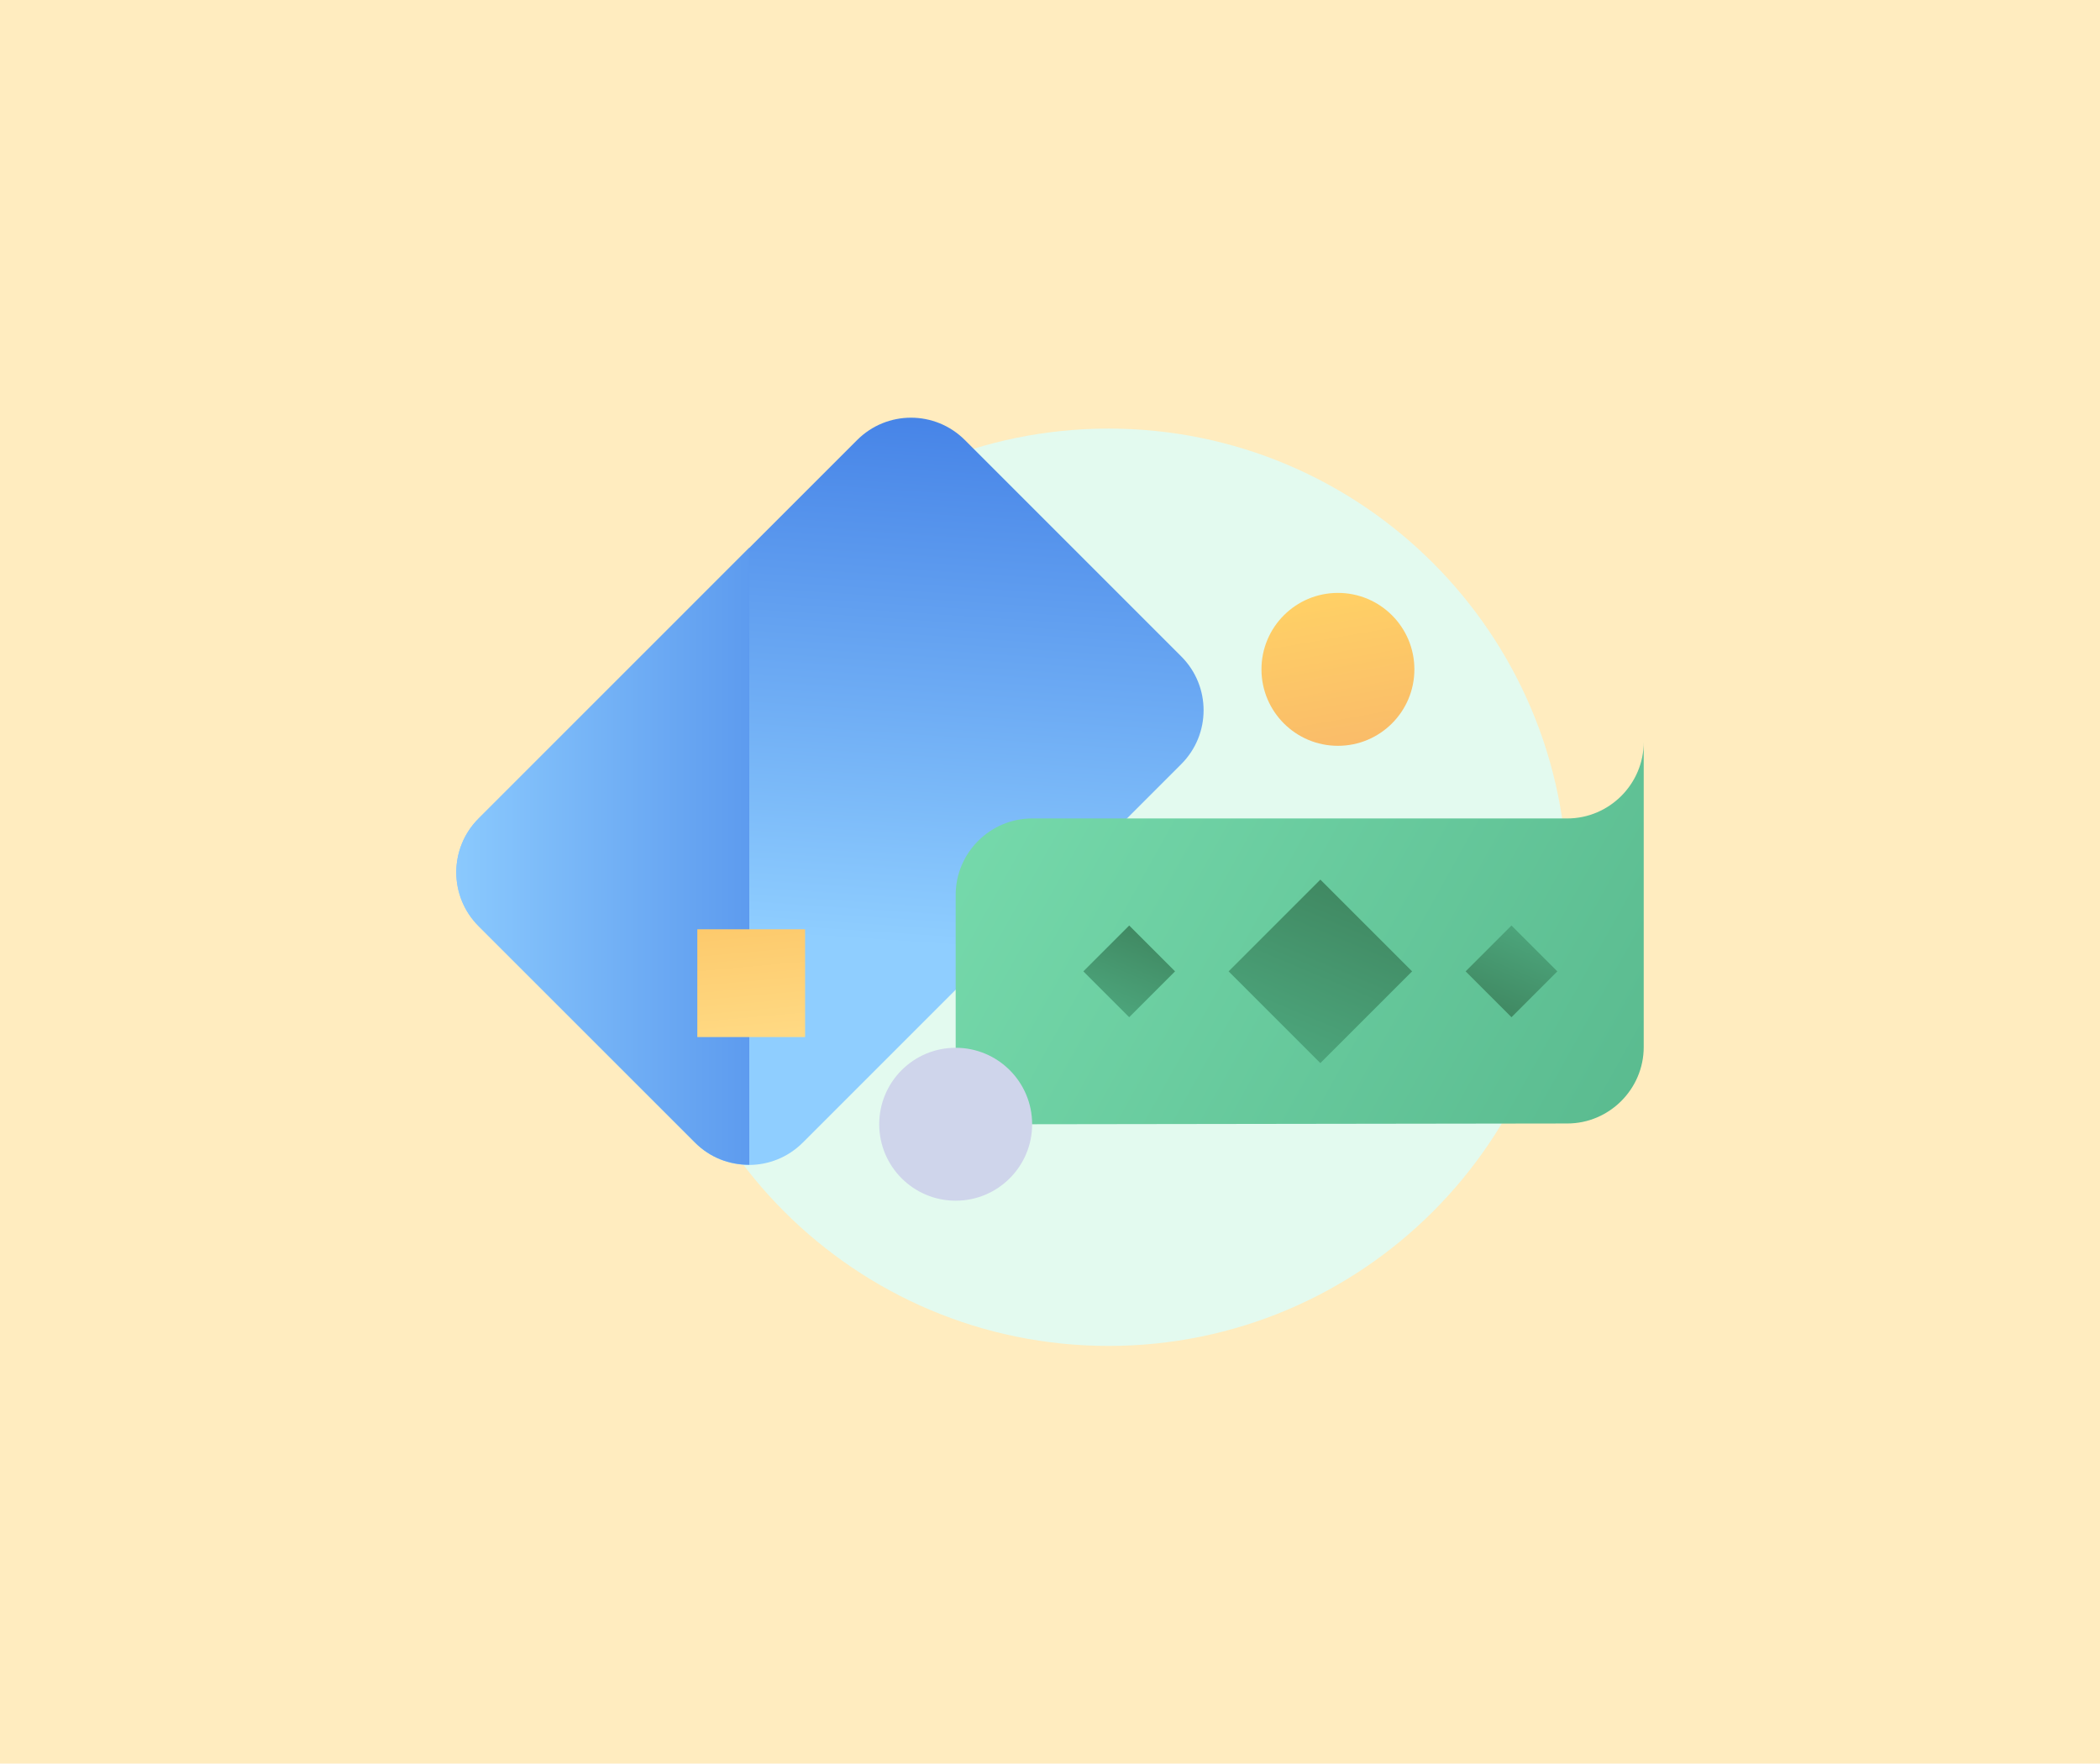 <?xml version="1.0" encoding="utf-8"?>
<!-- Generator: Adobe Illustrator 24.0.1, SVG Export Plug-In . SVG Version: 6.00 Build 0)  -->
<svg version="1.1" id="Capa_1" xmlns="http://www.w3.org/2000/svg" xmlns:xlink="http://www.w3.org/1999/xlink" x="0px" y="0px"
	 viewBox="0 0 643 540" style="enable-background:new 0 0 643 540;" xml:space="preserve">
<style type="text/css">
	.st0{fill:#FFECBF;}
	.st1{fill:#E3FAEF;}
	.st2{fill:url(#SVGID_1_);}
	.st3{fill:url(#SVGID_2_);}
	.st4{fill:url(#SVGID_3_);}
	.st5{fill:url(#SVGID_4_);}
	.st6{fill:url(#SVGID_5_);}
	.st7{fill:url(#SVGID_6_);}
	.st8{fill:url(#SVGID_7_);}
	.st9{fill:url(#SVGID_8_);}
	.st10{fill:#CFD5EB;}
</style>
<rect class="st0" width="643" height="540"/>
<g>
	<path class="st1" d="M339.44,412.11c77.57,0,140.44-62.88,140.44-140.44c0-77.57-62.88-140.44-140.44-140.44
		S198.99,194.1,198.99,271.67C198.99,349.23,261.87,412.11,339.44,412.11z"/>
	
		<linearGradient id="SVGID_1_" gradientUnits="userSpaceOnUse" x1="251.088" y1="212.673" x2="264.672" y2="415.231" gradientTransform="matrix(1 0 0 -1 0 500.11)">
		<stop  offset="0" style="stop-color:#8FCEFF"/>
		<stop  offset="1" style="stop-color:#3471E1"/>
	</linearGradient>
	<path class="st2" d="M245.81,349.85l115.87-115.87c9.13-9.13,9.13-23.88,0-33l-66.24-66.24c-9.13-9.13-23.88-9.13-33,0
		L146.56,250.6c-9.13,9.13-9.13,23.88,0,33l66.24,66.24C221.93,358.98,236.68,358.98,245.81,349.85z"/>
	
		<linearGradient id="SVGID_2_" gradientUnits="userSpaceOnUse" x1="130.187" y1="237.932" x2="311.748" y2="237.932" gradientTransform="matrix(1 0 0 -1 0 500.11)">
		<stop  offset="0" style="stop-color:#8FCEFF"/>
		<stop  offset="1" style="stop-color:#3471E1"/>
	</linearGradient>
	<path class="st3" d="M146.56,250.6c-9.13,9.13-9.13,23.88,0,33l66.24,66.24c4.68,4.68,10.53,6.79,16.62,6.79v-188.9L146.56,250.6z"
		/>
	
		<linearGradient id="SVGID_3_" gradientUnits="userSpaceOnUse" x1="231.621" y1="180.98" x2="227.483" y2="227.323" gradientTransform="matrix(1 0 0 -1 0 500.11)">
		<stop  offset="0" style="stop-color:#FFDA84"/>
		<stop  offset="0.999" style="stop-color:#FCC565"/>
	</linearGradient>
	<path class="st4" d="M246.51,284.54h-33v33h33V284.54z"/>
	
		<linearGradient id="SVGID_4_" gradientUnits="userSpaceOnUse" x1="405.805" y1="317.022" x2="427.457" y2="194.133" gradientTransform="matrix(1 0 0 -1 0 500.11)">
		<stop  offset="4.212620e-04" style="stop-color:#FFD066"/>
		<stop  offset="0.999" style="stop-color:#F0996E"/>
	</linearGradient>
	<path class="st5" d="M409.66,228.36c12.93,0,23.41-10.48,23.41-23.41c0-12.93-10.48-23.41-23.41-23.41s-23.41,10.48-23.41,23.41
		C386.25,217.88,396.73,228.36,409.66,228.36z"/>
	
		<linearGradient id="SVGID_5_" gradientUnits="userSpaceOnUse" x1="552.111" y1="116.938" x2="216.606" y2="303.576" gradientTransform="matrix(1 0 0 -1 0 500.11)">
		<stop  offset="0" style="stop-color:#52B287"/>
		<stop  offset="0.999" style="stop-color:#81E6B7"/>
	</linearGradient>
	<path class="st6" d="M292.62,344.23v-70.22c0-12.87,10.53-23.41,23.41-23.41h163.85c12.87,0,23.41-10.53,23.41-23.41v23.41v69.99
		c0,12.87-10.53,23.41-23.41,23.41l-163.85,0.23c-12.87,0-23.41,10.53-23.41,23.41V344.23z"/>
	
		<linearGradient id="SVGID_6_" gradientUnits="userSpaceOnUse" x1="384.743" y1="156.151" x2="417.748" y2="234.8" gradientTransform="matrix(1 0 0 -1 0 500.11)">
		<stop  offset="0" style="stop-color:#52B287"/>
		<stop  offset="1" style="stop-color:#3E845E"/>
	</linearGradient>
	<path class="st7" d="M376.19,297.42l28.09-28.09l28.09,28.09l-28.09,28.09L376.19,297.42z"/>
	
		<linearGradient id="SVGID_7_" gradientUnits="userSpaceOnUse" x1="335.994" y1="179.432" x2="352.497" y2="218.756" gradientTransform="matrix(1 0 0 -1 0 500.11)">
		<stop  offset="0" style="stop-color:#52B287"/>
		<stop  offset="1" style="stop-color:#3E845E"/>
	</linearGradient>
	<path class="st8" d="M331.71,297.42l14.04-14.04l14.04,14.04l-14.04,14.04L331.71,297.42z"/>
	
		<linearGradient id="SVGID_8_" gradientUnits="userSpaceOnUse" x1="472.57" y1="225.992" x2="456.068" y2="186.667" gradientTransform="matrix(1 0 0 -1 0 500.11)">
		<stop  offset="0" style="stop-color:#52B287"/>
		<stop  offset="1" style="stop-color:#3E845E"/>
	</linearGradient>
	<path class="st9" d="M476.84,297.42l-14.04,14.04l-14.04-14.04l14.04-14.04L476.84,297.42z"/>
	<path class="st10" d="M292.62,367.64c12.93,0,23.41-10.48,23.41-23.41c0-12.93-10.48-23.41-23.41-23.41s-23.41,10.48-23.41,23.41
		C269.21,357.16,279.69,367.64,292.62,367.64z"/>
</g>
</svg>
